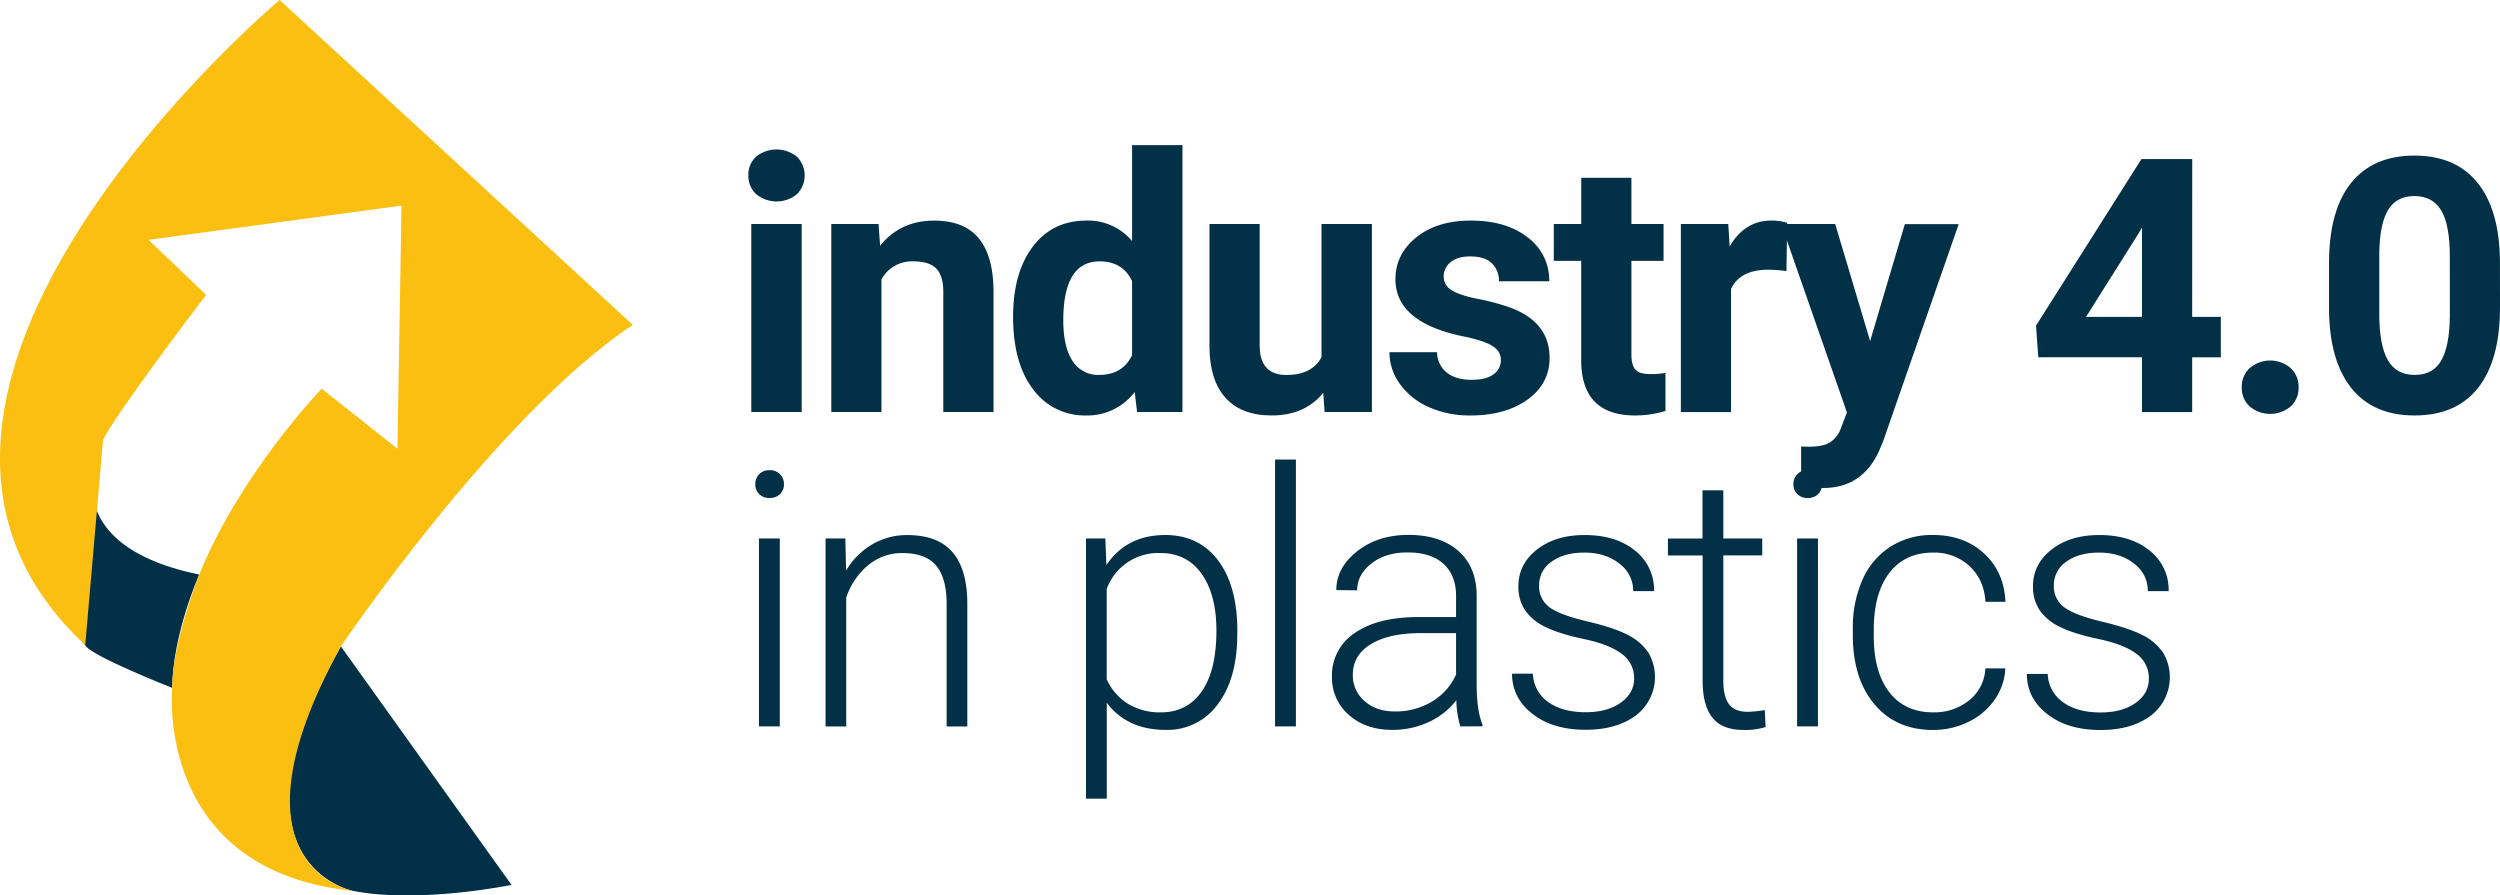 <svg xmlns="http://www.w3.org/2000/svg" viewBox="0 0 1033.61 370.22"><g id="Layer_2" data-name="Layer 2"><g id="Layer_1-2" data-name="Layer 1"><path d="M42.59,182S17.8,224.2,82.37,237.55c0,0-10.9,24.24-11.17,46.85,0,0-34.05-13.35-36-17.7C35.24,266.7,5.82,235.91,42.59,182ZM145.84,368.31c27.24,5.45,65.65-2.45,65.65-2.45l-70.55-98.62C90.27,357.14,145.84,368.31,145.84,368.31Z" style="fill:#023047"/><path d="M35.24,266.7C-77.27,162.09,115.6,0,115.6,0l146,134.3C205.5,171.62,140.94,267.24,140.94,267.24c-50.13,91.26,4.9,101.07,4.9,101.07C63.57,359.86,71.2,284.4,71.2,284.4c0-18.79,11.17-46.85,11.17-46.85C99.53,195.32,133,160.73,133,160.73l31.32,24.79L166,85,61.39,99.16l23.84,22.75S46.75,172.37,42.59,182" style="fill:#fabf11"/><path d="M309.4,72.51a10.22,10.22,0,0,1,3.12-7.68,13.46,13.46,0,0,1,17,0,11,11,0,0,1,0,15.44,13.29,13.29,0,0,1-16.87,0A10.15,10.15,0,0,1,309.4,72.51Zm22.05,97.82H310.62V92.62h20.83Z" style="fill:#023047"/><path d="M363.23,92.62l.65,9q8.33-10.41,22.33-10.41,12.36,0,18.39,7.25t6.17,21.69v50.2H390v-49.7q0-6.6-2.87-9.59t-9.56-3a14.27,14.27,0,0,0-13.14,7.47v54.8H343.7V92.62Z" style="fill:#023047"/><path d="M418.86,130.9q0-18.16,8.15-28.94t22.3-10.77a23.79,23.79,0,0,1,18.74,8.47V60h20.83V170.33H470.13l-1-8.26a24.45,24.45,0,0,1-20,9.7,26.4,26.4,0,0,1-22-10.81Q418.86,150.14,418.86,130.9Zm20.75,1.55q0,10.94,3.81,16.76A12.4,12.4,0,0,0,454.48,155q9.61,0,13.57-8.13V116.19q-3.87-8.13-13.43-8.13Q439.62,108.06,439.61,132.45Z" style="fill:#023047"/><path d="M547.09,162.43q-7.68,9.33-21.26,9.34-12.5,0-19.06-7.19t-6.72-21V92.62h20.76v50.26q0,12.15,11.06,12.15,10.54,0,14.5-7.33V92.62H567.2v77.71H547.66Z" style="fill:#023047"/><path d="M620.53,148.86q0-3.81-3.77-6T604.66,139q-27.74-5.82-27.72-23.56,0-10.33,8.58-17.27T608,91.19q14.79,0,23.66,7a22,22,0,0,1,8.87,18.1H619.74a10.06,10.06,0,0,0-2.87-7.36q-2.88-2.91-9-2.91c-3.5,0-6.2.79-8.12,2.37a7.49,7.49,0,0,0-2.87,6,6.4,6.4,0,0,0,3.27,5.57q3.27,2.11,11,3.66a89,89,0,0,1,13.07,3.49q16.46,6,16.45,20.89,0,10.63-9.12,17.2T608,171.77a41.11,41.11,0,0,1-17.34-3.49,29,29,0,0,1-11.89-9.55,22.19,22.19,0,0,1-4.31-13.11h19.68a10.85,10.85,0,0,0,4.09,8.48q3.81,2.94,10.2,2.94c4,0,7-.75,9-2.26A7,7,0,0,0,620.53,148.86Z" style="fill:#023047"/><path d="M674.5,73.52v19.1h13.29v15.23H674.5v38.78q0,4.31,1.65,6.18t6.32,1.86a32.74,32.74,0,0,0,6.11-.5V169.9A42.9,42.9,0,0,1,676,171.77q-21.82,0-22.26-22.05V107.85H642.4V92.62h11.35V73.52Z" style="fill:#023047"/><path d="M738.6,112.09a55.21,55.21,0,0,0-7.47-.58q-11.77,0-15.44,8v50.85H694.94V92.62h19.6l.58,9.27q6.24-10.71,17.31-10.7a21.84,21.84,0,0,1,6.46.93Z" style="fill:#023047"/><path d="M773.19,141l14.36-48.34h22.26l-31.24,89.77-1.72,4.1q-7,15.22-23,15.22a32.59,32.59,0,0,1-9.19-1.36V184.62l3.16.07q5.88,0,8.79-1.79a11.82,11.82,0,0,0,4.56-6l2.44-6.39L736.42,92.62h22.33Z" style="fill:#023047"/><path d="M906.34,131h11.85v16.74H906.34v22.62H885.59V147.71H842.71l-.93-13.07,43.59-68.88h21Zm-43.88,0h23.13V94.06l-1.37,2.37Z" style="fill:#023047"/><path d="M926.85,160.13a10.44,10.44,0,0,1,3.34-8,13,13,0,0,1,16.81,0,10.47,10.47,0,0,1,3.34,8,10.33,10.33,0,0,1-3.31,7.94,13.19,13.19,0,0,1-16.87,0A10.3,10.3,0,0,1,926.85,160.13Z" style="fill:#023047"/><path d="M1033.61,127.1q0,21.69-9,33.17t-26.28,11.5q-17.1,0-26.14-11.28t-9.27-32.32V108.93q0-21.92,9.09-33.25t26.18-11.35q17.09,0,26.14,11.24t9.26,32.28Zm-20.75-21.17q0-13-3.56-18.94t-11.09-5.93q-7.34,0-10.81,5.64t-3.7,17.65V129.8q0,12.8,3.48,19T998.35,155q7.6,0,11-6t3.52-18.26Z" style="fill:#023047"/><path d="M312.27,200.18a5.75,5.75,0,0,1,1.58-4.1,5.64,5.64,0,0,1,4.31-1.68,5.76,5.76,0,0,1,4.35,1.68,5.69,5.69,0,0,1,1.61,4.1,5.6,5.6,0,0,1-1.61,4.07,5.85,5.85,0,0,1-4.35,1.64,5.73,5.73,0,0,1-4.31-1.64A5.66,5.66,0,0,1,312.27,200.18ZM322.4,300.33h-8.62V222.62h8.62Z" style="fill:#023047"/><path d="M349.51,222.62l.29,13.29A30.78,30.78,0,0,1,360.72,225a28.29,28.29,0,0,1,14.43-3.77q12.5,0,18.6,7t6.18,21.11v51h-8.55V249.27q-.08-10.41-4.41-15.51t-13.9-5.1a21.72,21.72,0,0,0-14.11,5,29.32,29.32,0,0,0-9.09,13.46v53.22h-8.54V222.62Z" style="fill:#023047"/><path d="M511.54,262.27q0,18.17-8,28.83A25.64,25.64,0,0,1,482,301.77q-15.94,0-24.41-11.21v39.65H449V222.62h8l.43,11q8.4-12.42,24.35-12.42,13.93,0,21.87,10.55t7.93,29.31Zm-8.62-1.51q0-14.87-6.1-23.49t-17-8.61a22.64,22.64,0,0,0-22.26,14.86V280.8A22.72,22.72,0,0,0,466.37,291a25.42,25.42,0,0,0,13.57,3.52q10.85,0,16.91-8.65T502.92,260.76Z" style="fill:#023047"/><path d="M535.78,300.33h-8.61V190h8.61Z" style="fill:#023047"/><path d="M603.76,300.33a40.77,40.77,0,0,1-1.65-10.85,30,30,0,0,1-11.53,9.09,35.28,35.28,0,0,1-14.83,3.2q-11.19,0-18.13-6.25a20.36,20.36,0,0,1-6.93-15.8,20.82,20.82,0,0,1,9.44-18q9.45-6.6,26.33-6.6H602v-8.84q0-8.32-5.14-13.1t-15-4.78q-9,0-14.87,4.6t-5.88,11.06l-8.62-.08q0-9.26,8.62-16.05t21.18-6.78q13,0,20.51,6.5t7.72,18.13v36.77q0,11.28,2.37,16.88v.86Zm-27-6.18a28.9,28.9,0,0,0,15.4-4.16A24.53,24.53,0,0,0,602,278.86v-17.1H586.67q-12.85.15-20.11,4.71T559.31,279a13.85,13.85,0,0,0,4.85,10.84Q569,294.16,576.76,294.15Z" style="fill:#023047"/><path d="M675.62,280.58a12.24,12.24,0,0,0-5.14-10.27q-5.13-3.88-15.47-6.07t-16-5a21.41,21.41,0,0,1-8.48-6.93,17.31,17.31,0,0,1-2.76-9.91q0-9.18,7.68-15.19t19.68-6q13,0,20.86,6.42a20.63,20.63,0,0,1,7.87,16.77h-8.62A13.9,13.9,0,0,0,669.48,233q-5.72-4.53-14.4-4.53-8.48,0-13.61,3.77a11.65,11.65,0,0,0-5.13,9.81,10.6,10.6,0,0,0,4.27,9q4.27,3.19,15.58,5.85t16.95,5.68a21.9,21.9,0,0,1,8.37,7.25,19.94,19.94,0,0,1-5.21,26q-7.93,5.88-20.72,5.89-13.58,0-22-6.58t-8.44-16.62h8.62a14.9,14.9,0,0,0,6.36,11.74q5.85,4.2,15.47,4.2,9,0,14.51-3.95T675.62,280.58Z" style="fill:#023047"/><path d="M712.5,202.73v19.89h16.09v7H712.5V281.5q0,6.47,2.34,9.63t7.79,3.17a53.24,53.24,0,0,0,7-.72l.36,7a28.24,28.24,0,0,1-9.19,1.21q-8.84,0-12.85-5.14t-4-15.12V229.66H689.59v-7h14.29V202.73Z" style="fill:#023047"/><path d="M741.48,200.18a5.75,5.75,0,0,1,1.58-4.1,5.64,5.64,0,0,1,4.31-1.68,5.76,5.76,0,0,1,4.35,1.68,5.69,5.69,0,0,1,1.61,4.1,5.6,5.6,0,0,1-1.61,4.07,5.85,5.85,0,0,1-4.35,1.64,5.73,5.73,0,0,1-4.31-1.64A5.66,5.66,0,0,1,741.48,200.18Zm10.13,100.15H743V222.62h8.62Z" style="fill:#023047"/><path d="M799.26,294.51a22.73,22.73,0,0,0,15-5.06,17.79,17.79,0,0,0,6.57-13.11h8.26a24.37,24.37,0,0,1-4.45,13,27.91,27.91,0,0,1-10.88,9.15,32.85,32.85,0,0,1-14.55,3.31q-15.28,0-24.23-10.63t-8.94-28.59V260a48.63,48.63,0,0,1,4-20.33A31,31,0,0,1,781.63,226a31.83,31.83,0,0,1,17.56-4.81q12.78,0,21.08,7.61t8.87,20h-8.26q-.57-9.12-6.57-14.73a21.31,21.31,0,0,0-15.12-5.6q-11.62,0-18.06,8.41t-6.43,23.55V263q0,14.88,6.43,23.2T799.26,294.51Z" style="fill:#023047"/><path d="M888.43,280.58a12.24,12.24,0,0,0-5.14-10.27q-5.13-3.88-15.47-6.07t-16.05-5a21.41,21.41,0,0,1-8.48-6.93,17.31,17.31,0,0,1-2.76-9.91q0-9.18,7.68-15.19t19.68-6q13,0,20.86,6.42a20.63,20.63,0,0,1,7.87,16.77H888A13.9,13.9,0,0,0,882.29,233q-5.71-4.53-14.4-4.53-8.48,0-13.61,3.77a11.65,11.65,0,0,0-5.13,9.81,10.6,10.6,0,0,0,4.27,9Q857.7,254.3,869,257t17,5.68a21.9,21.9,0,0,1,8.37,7.25,19.94,19.94,0,0,1-5.21,26q-7.93,5.88-20.72,5.89-13.57,0-22-6.58t-8.44-16.62h8.62a14.93,14.93,0,0,0,6.36,11.74q5.85,4.2,15.47,4.2,9,0,14.51-3.95T888.43,280.58Z" style="fill:#023047"/></g></g></svg>